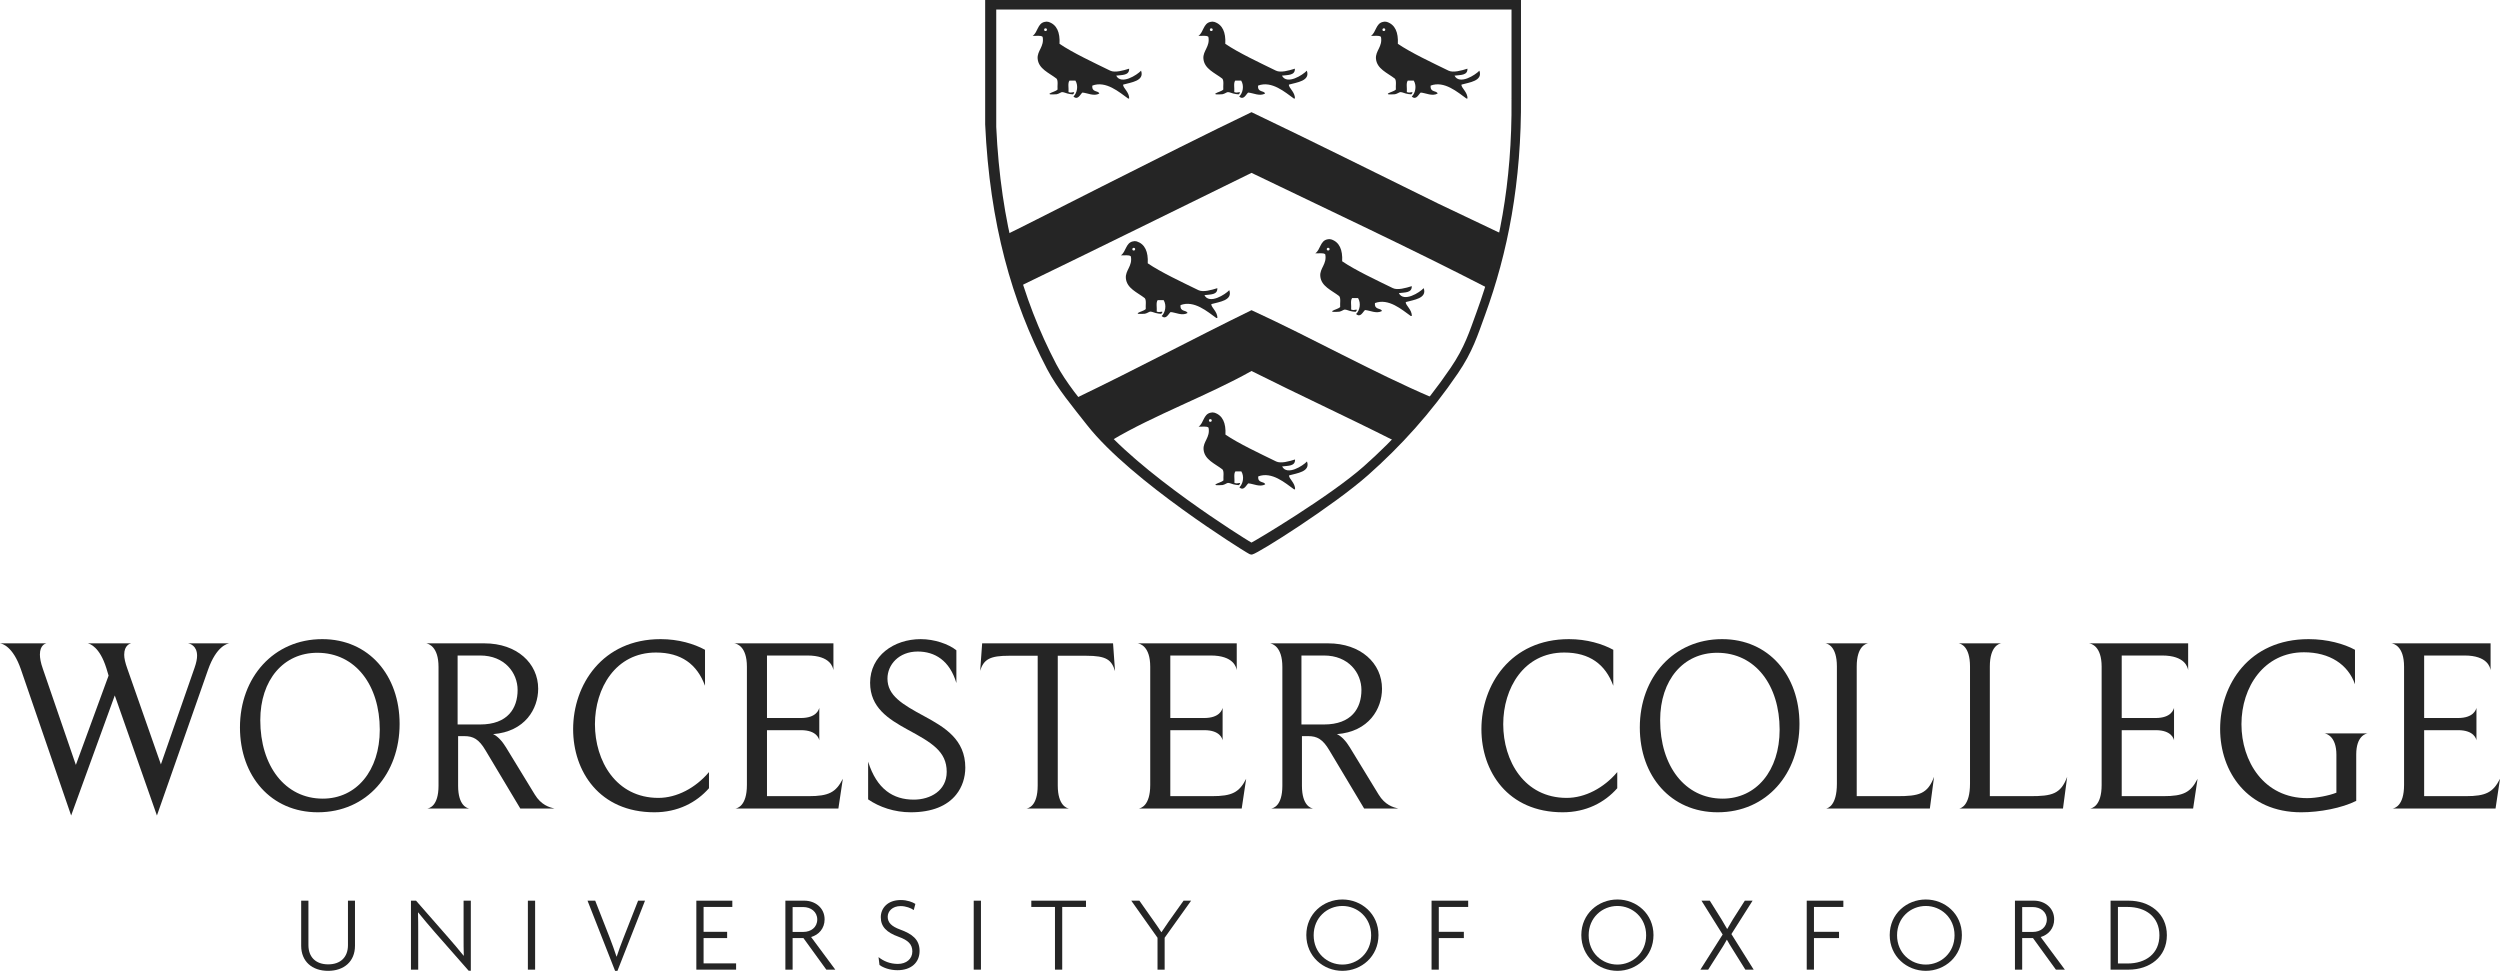 <svg width="324.999px" height="126.209px" viewBox="0 0 324.999 126.209" version="1.1" xmlns="http://www.w3.org/2000/svg" xmlns:xlink="http://www.w3.org/1999/xlink">
    <g id="Page-1" stroke="none" stroke-width="1" fill="none" fill-rule="evenodd">
        <g id="Worcester-style-page" transform="translate(-702, -79.791)">
            <g id="Group-83" transform="translate(702, 80.041)">
                <g id="Group-7" transform="translate(129.109, 0.717)">
                    <path d="M60.565,45.551 C60.015,46.51 59.416,47.436 58.776,48.341 C59.424,47.436 60.027,46.51 60.565,45.551 M61.044,44.67 C61.511,43.794 61.928,42.888 62.283,41.95 C62.692,40.875 63.077,39.796 63.44,38.713 C62.907,40.292 62.312,41.851 61.659,43.368 C61.469,43.806 61.263,44.244 61.044,44.67 M64.254,36.166 C64.23,36.248 64.206,36.33 64.181,36.413 C64.206,36.33 64.23,36.248 64.254,36.166 M64.181,36.413 C63.946,37.182 63.7,37.949 63.44,38.713 C63.699,37.949 63.944,37.182 64.181,36.413 M67.663,0.021 C67.663,0.008 67.65,0 67.638,0 L0.153,0 C0.14,0 0.128,0.008 0.128,0.021 L0.128,12.733 C0.128,16.632 0.396,20.493 0.95,24.359 C1.904,31.003 3.735,37.514 6.54,43.616 C7.238,45.133 7.974,46.646 8.87,48.056 C9.895,49.664 11.097,51.153 12.279,52.641 C13.96,54.762 15.778,56.676 17.811,58.466 C21.719,61.906 25.991,64.949 30.342,67.801 C31.4,68.496 32.462,69.203 33.561,69.827 C33.858,69.992 34.023,69.968 34.3,69.806 C34.928,69.443 35.54,69.05 36.151,68.657 C40.663,65.776 45.195,62.758 49.161,59.144 C51.909,56.643 54.454,53.919 56.768,51.008 C57.301,50.334 57.821,49.656 58.321,48.97 C57.305,50.338 56.21,51.653 55.131,52.918 C52.855,55.593 50.36,58.119 47.678,60.389 C45.493,62.241 43.138,63.903 40.783,65.523 C38.878,66.834 36.948,68.115 34.982,69.335 C34.626,69.558 34.11,70.046 33.672,69.831 C33.362,69.678 33.065,69.476 32.771,69.294 C28.888,66.9 25.132,64.271 21.533,61.468 C19.344,59.764 17.208,57.97 15.249,56.002 C14.357,55.105 13.535,54.154 12.75,53.158 C11.477,51.541 10.176,49.946 9.04,48.226 C7.213,45.46 5.9,42.264 4.739,39.172 C3.549,36.013 2.623,32.76 1.913,29.465 C1.111,25.752 0.615,21.973 0.334,18.186 C0.02,13.998 0.177,9.773 0.177,5.577 L0.177,0.045 L67.369,0.045 C67.601,0.045 67.613,-0.017 67.613,0.281 C67.613,4.18 67.658,8.078 67.613,11.977 C67.667,19.39 66.853,26.79 64.894,33.946 C64.693,34.686 64.478,35.427 64.254,36.166 C65.613,31.709 66.604,27.159 67.138,22.494 C67.534,19.005 67.687,15.491 67.663,11.977 C67.708,7.996 67.663,4.006 67.663,0.021" id="Fill-1" fill="#252525"></path>
                    <path d="M67.613,11.977 C67.667,19.39 66.853,26.79 64.894,33.946 C64.461,35.538 63.977,37.134 63.44,38.713 C62.907,40.292 62.312,41.851 61.659,43.368 C61.469,43.806 61.263,44.244 61.044,44.67 C60.969,44.819 60.891,44.968 60.804,45.117 C60.73,45.261 60.647,45.406 60.565,45.551 C60.015,46.51 59.416,47.436 58.776,48.341 C58.722,48.416 58.668,48.494 58.61,48.573 C58.515,48.705 58.42,48.838 58.321,48.97 C57.305,50.338 56.56,51.822 55.482,53.087 C53.205,55.762 50.709,58.311 48.027,60.581 C45.842,62.433 43.245,64.168 40.89,65.788 C38.985,67.099 36.948,68.115 34.982,69.335 C34.626,69.558 34.024,70.366 33.586,70.151 C33.276,69.998 32.779,69.665 32.485,69.483 C28.602,67.089 24.797,64.44 21.198,61.637 C19.009,59.933 17.208,57.97 15.249,56.002 C14.357,55.105 13.535,54.154 12.75,53.158 C11.477,51.541 10.028,50.092 8.892,48.372 C7.066,45.606 5.693,42.448 4.532,39.356 C3.342,36.197 2.623,32.76 1.913,29.465 C1.111,25.752 0.409,21.935 0.128,18.148 C-0.186,13.96 0.177,9.773 0.177,5.577 L0.177,0.045 L67.369,0.045 C67.601,0.045 67.613,-0.017 67.613,0.281 C67.613,4.18 67.658,8.078 67.613,11.977" id="Fill-3"></path>
                    <path d="M10.837,50.749 C18.697,46.973 25.77,43.178 33.586,39.356 C41.503,42.99 49.282,47.382 57.064,50.718 C56.482,51.695 55.319,52.797 54.935,53.31 C54.528,53.827 54.062,54.339 53.543,54.872 C53.104,55.322 52.671,55.801 52.152,56.339 C45.909,53.188 39.844,50.401 33.586,47.263 C27.951,50.431 20.9,52.998 15.452,56.246 C15.185,56.005 14.903,55.709 14.622,55.421 C13.2,53.968 11.882,52.511 10.837,50.749" id="Fill-5" fill="#252525"></path>
                </g>
                <g id="Group-14" transform="translate(128.321, 0)">
                    <path d="M66.935,30.16 L66.935,30.086 L66.935,30.377 C66.732,31.011 66.007,34.138 65.036,37.174 C54.965,31.989 44.667,27.187 34.374,22.223 C24.164,27.227 14.647,31.931 4.396,36.893 C4.165,36.131 3.813,35.093 3.539,34.069 C3.141,32.579 2.783,31.122 2.691,30.687 C2.661,30.52 2.635,30.359 2.612,30.186 C3.698,29.741 23.764,19.402 34.374,14.333 C42.107,18.022 50.61,22.266 58.676,26.232" id="Fill-8" fill="#252525"></path>
                    <path d="M69.157,12.159 L69.157,0 L0,0 L0,5.691 L0,15.907 C0.588,28.73 3.457,38.889 8.014,47.6 C9.32,50.096 11.383,52.543 13.186,54.845 C18.889,62.127 33.578,71.194 33.821,71.324 C34.024,71.432 34.292,71.621 34.374,71.604 C35.172,71.441 44.926,65.26 49.379,61.311 C53.578,57.589 57.477,53.32 61.005,48.13 C62.896,45.349 63.518,43.304 64.496,40.627 C67.431,32.59 69.25,23.456 69.157,12.252 C69.201,12.252 69.114,12.159 69.157,12.159 M68.426,12.695 C68.517,23.629 66.742,32.542 63.878,40.385 C62.924,42.997 62.317,44.993 60.471,47.707 C57.029,52.771 53.224,56.937 49.127,60.57 C44.781,64.423 35.094,70.226 34.394,70.556 C34.312,70.563 34.092,70.407 33.897,70.296 C33.664,70.163 19.373,61.365 13.807,54.259 C12.048,52.012 10.035,49.625 8.761,47.189 C4.314,38.688 1.514,28.775 0.94,16.262 L0.94,6.293 L0.94,0.74 L68.426,0.74 L68.426,12.605 C68.385,12.605 68.469,12.695 68.426,12.695" id="Fill-10" fill="#252525"></path>
                    <path d="M69.157,12.159 L69.157,0 L0,0 L0,5.691 L0,15.907 C0.588,28.73 3.457,38.889 8.014,47.6 C9.32,50.096 11.383,52.543 13.186,54.845 C18.889,62.127 33.578,71.194 33.821,71.324 C34.024,71.432 34.292,71.621 34.374,71.604 C35.172,71.441 44.926,65.26 49.379,61.311 C53.578,57.589 57.477,53.32 61.005,48.13 C62.896,45.349 63.518,43.304 64.496,40.627 C67.431,32.59 69.25,23.456 69.157,12.252 C69.201,12.252 69.114,12.159 69.157,12.159 Z M68.426,12.695 C68.517,23.629 66.742,32.542 63.878,40.385 C62.924,42.997 62.317,44.993 60.471,47.707 C57.029,52.771 53.224,56.937 49.127,60.57 C44.781,64.423 35.094,70.226 34.394,70.556 C34.312,70.563 34.092,70.407 33.897,70.296 C33.664,70.163 19.373,61.365 13.807,54.259 C12.048,52.012 10.035,49.625 8.761,47.189 C4.314,38.688 1.514,28.775 0.94,16.262 L0.94,6.293 L0.94,0.74 L68.426,0.74 L68.426,12.605 C68.385,12.605 68.469,12.695 68.426,12.695 Z" id="Stroke-12" stroke="#252525" stroke-width="0.5"></path>
                </g>
                <g id="Group-82" transform="translate(0, 2.561)">
                    <path d="M159.806,34.91 C160.284,36.253 158.488,36.436 157.479,36.721 C157.412,37.136 158.304,37.704 158.254,38.532 L158.125,38.532 C156.979,37.717 155.246,36.18 153.471,36.851 C153.37,37.781 154.258,37.456 154.376,37.885 C153.672,38.281 152.852,37.809 152.178,37.756 C151.91,37.967 151.595,38.803 151.016,38.274 C151.492,37.814 151.681,36.877 151.273,36.204 L150.499,36.204 C150.251,36.516 150.42,37.182 150.373,37.694 C150.469,37.73 150.496,37.735 150.666,37.758 C150.746,37.77 151.057,37.681 151.096,37.716 C151.139,37.752 151.07,37.894 150.942,37.99 C150.531,37.953 150.61,37.96 150.223,37.877 C150.016,37.834 149.817,37.711 149.546,37.696 C149.407,37.689 149.144,37.916 148.834,37.975 C148.753,37.99 148.204,38.006 148.032,37.992 C147.865,37.977 147.914,37.907 147.913,37.885 C148.227,37.684 148.68,37.618 148.947,37.368 C148.905,36.893 149.057,36.223 148.818,35.945 C147.825,35.179 146.478,34.677 146.362,33.359 C146.27,32.32 147.256,31.784 147.008,30.513 C146.764,30.282 146.153,30.419 145.715,30.383 C146.384,29.931 146.34,28.765 147.266,28.572 C147.459,28.522 147.575,28.522 147.784,28.572 C148.853,28.926 149.281,29.919 149.206,31.418 C150.883,32.567 153.719,33.896 155.798,34.91 C156.398,35.203 157.467,34.9 158.254,34.651 C158.292,35.552 157.333,35.454 156.574,35.557 C157.211,36.801 159.294,35.47 159.806,34.91 M147.566,29.628 C147.6,29.452 147.459,29.366 147.29,29.422 C147.203,29.454 147.171,29.651 147.245,29.704 C147.325,29.805 147.549,29.764 147.566,29.628" id="Fill-15" fill="#252525"></path>
                    <path d="M169.908,57.179 C170.386,58.522 168.59,58.705 167.581,58.99 C167.514,59.405 168.406,59.973 168.356,60.802 L168.227,60.802 C167.081,59.986 165.348,58.45 163.573,59.12 C163.472,60.05 164.36,59.725 164.478,60.155 C163.774,60.55 162.954,60.078 162.28,60.025 C162.012,60.236 161.697,61.072 161.118,60.543 C161.594,60.083 161.783,59.147 161.375,58.473 L160.601,58.473 C160.353,58.786 160.522,59.451 160.475,59.963 C160.571,59.999 160.598,60.004 160.768,60.028 C160.848,60.04 161.159,59.95 161.198,59.985 C161.241,60.021 161.172,60.164 161.044,60.259 C160.633,60.222 160.712,60.229 160.325,60.147 C160.118,60.103 159.919,59.98 159.648,59.966 C159.509,59.958 159.246,60.186 158.936,60.244 C158.855,60.259 158.306,60.275 158.134,60.261 C157.967,60.246 158.016,60.176 158.015,60.155 C158.329,59.953 158.782,59.887 159.049,59.637 C159.007,59.162 159.159,58.492 158.92,58.214 C157.927,57.448 156.58,56.946 156.464,55.628 C156.372,54.589 157.358,54.054 157.11,52.782 C156.866,52.552 156.255,52.688 155.817,52.653 C156.486,52.2 156.442,51.034 157.369,50.841 C157.561,50.791 157.677,50.791 157.886,50.841 C158.955,51.195 159.383,52.188 159.308,53.687 C160.985,54.836 163.821,56.165 165.9,57.179 C166.5,57.473 167.569,57.169 168.356,56.92 C168.394,57.821 167.435,57.724 166.676,57.826 C167.313,59.071 169.396,57.739 169.908,57.179 M157.524,51.897 C157.557,51.721 157.416,51.635 157.247,51.691 C157.16,51.724 157.128,51.92 157.202,51.973 C157.282,52.074 157.506,52.033 157.524,51.897" id="Fill-17" fill="#252525"></path>
                    <path d="M169.908,57.179 C170.386,58.522 168.59,58.705 167.581,58.99 C167.514,59.405 168.406,59.973 168.356,60.802 L168.227,60.802 C167.081,59.986 165.348,58.45 163.573,59.12 C163.472,60.05 164.36,59.725 164.478,60.155 C163.774,60.55 162.954,60.078 162.28,60.025 C162.012,60.236 161.697,61.072 161.118,60.543 C161.594,60.083 161.783,59.147 161.375,58.473 L160.601,58.473 C160.353,58.786 160.522,59.451 160.475,59.963 C160.571,59.999 160.598,60.004 160.768,60.028 C160.848,60.04 161.159,59.95 161.198,59.985 C161.241,60.021 161.172,60.164 161.044,60.259 C160.633,60.222 160.712,60.229 160.325,60.147 C160.118,60.103 159.919,59.98 159.648,59.966 C159.509,59.958 159.246,60.186 158.936,60.244 C158.855,60.259 158.306,60.275 158.134,60.261 C157.967,60.246 158.016,60.176 158.015,60.155 C158.329,59.953 158.782,59.887 159.049,59.637 C159.007,59.162 159.159,58.492 158.92,58.214 C157.927,57.448 156.58,56.946 156.464,55.628 C156.372,54.589 157.358,54.054 157.11,52.782 C156.866,52.552 156.255,52.688 155.817,52.653 C156.486,52.2 156.442,51.034 157.369,50.841 C157.561,50.791 157.677,50.791 157.886,50.841 C158.955,51.195 159.383,52.188 159.308,53.687 C160.985,54.836 163.821,56.165 165.9,57.179 C166.5,57.473 167.569,57.169 168.356,56.92 C168.394,57.821 167.435,57.724 166.676,57.826 C167.313,59.071 169.396,57.739 169.908,57.179 Z M157.524,51.897 C157.557,51.721 157.416,51.635 157.247,51.691 C157.16,51.724 157.128,51.92 157.202,51.973 C157.282,52.074 157.506,52.033 157.524,51.897 Z" id="Stroke-19"></path>
                    <path d="M148.338,6.376 C148.817,7.718 147.021,7.902 146.012,8.187 C145.944,8.602 146.836,9.17 146.787,9.998 L146.658,9.998 C145.512,9.183 143.779,7.646 142.003,8.316 C141.903,9.246 142.791,8.921 142.909,9.351 C142.205,9.747 141.384,9.275 140.711,9.222 C140.443,9.432 140.128,10.268 139.548,9.739 C140.024,9.28 140.214,8.343 139.806,7.669 L139.031,7.669 C138.783,7.982 138.952,8.647 138.906,9.16 C139.001,9.196 139.029,9.201 139.198,9.224 C139.278,9.236 139.59,9.147 139.629,9.181 C139.671,9.218 139.603,9.36 139.475,9.456 C139.064,9.418 139.142,9.426 138.756,9.343 C138.549,9.299 138.35,9.177 138.078,9.162 C137.94,9.154 137.676,9.382 137.366,9.44 C137.286,9.456 136.737,9.471 136.565,9.457 C136.398,9.443 136.447,9.373 136.446,9.351 C136.76,9.149 137.212,9.083 137.48,8.833 C137.437,8.359 137.59,7.689 137.35,7.41 C136.358,6.645 135.011,6.143 134.894,4.824 C134.803,3.786 135.789,3.25 135.541,1.978 C135.296,1.748 134.686,1.884 134.248,1.849 C134.916,1.396 134.872,0.231 135.799,0.038 C135.992,-0.013 136.108,-0.013 136.316,0.038 C137.386,0.391 137.814,1.385 137.738,2.884 C139.415,4.033 142.252,5.361 144.331,6.376 C144.931,6.669 146,6.365 146.787,6.117 C146.825,7.017 145.865,6.92 145.106,7.023 C145.744,8.267 147.827,6.936 148.338,6.376 M136.099,1.094 C136.133,0.918 135.992,0.831 135.823,0.888 C135.736,0.92 135.704,1.117 135.777,1.17 C135.857,1.271 136.081,1.229 136.099,1.094" id="Fill-21" fill="#252525"></path>
                    <path d="M169.887,6.376 C170.365,7.718 168.569,7.902 167.56,8.187 C167.493,8.602 168.385,9.17 168.335,9.998 L168.206,9.998 C167.061,9.183 165.327,7.646 163.552,8.316 C163.451,9.246 164.339,8.921 164.457,9.351 C163.754,9.747 162.933,9.275 162.259,9.222 C161.991,9.432 161.676,10.268 161.097,9.739 C161.573,9.28 161.763,8.343 161.354,7.669 L160.58,7.669 C160.332,7.982 160.501,8.647 160.454,9.16 C160.55,9.196 160.577,9.201 160.747,9.224 C160.827,9.236 161.138,9.147 161.177,9.181 C161.22,9.218 161.151,9.36 161.023,9.456 C160.612,9.418 160.691,9.426 160.304,9.343 C160.097,9.299 159.898,9.177 159.627,9.162 C159.488,9.154 159.225,9.382 158.915,9.44 C158.834,9.456 158.285,9.471 158.113,9.457 C157.946,9.443 157.995,9.373 157.994,9.351 C158.309,9.149 158.761,9.083 159.028,8.833 C158.986,8.359 159.138,7.689 158.899,7.41 C157.906,6.645 156.559,6.143 156.443,4.824 C156.351,3.786 157.338,3.25 157.089,1.978 C156.845,1.748 156.234,1.884 155.797,1.849 C156.465,1.396 156.421,0.231 157.348,0.038 C157.54,-0.013 157.657,-0.013 157.865,0.038 C158.934,0.391 159.362,1.385 159.287,2.884 C160.964,4.033 163.8,5.361 165.879,6.376 C166.479,6.669 167.548,6.365 168.335,6.117 C168.373,7.017 167.414,6.92 166.655,7.023 C167.292,8.267 169.375,6.936 169.887,6.376 M157.648,1.094 C157.681,0.918 157.54,0.831 157.371,0.888 C157.284,0.92 157.252,1.117 157.326,1.17 C157.406,1.271 157.63,1.229 157.648,1.094" id="Fill-23" fill="#252525"></path>
                    <path d="M192.32,6.376 C192.798,7.718 191.002,7.902 189.993,8.187 C189.925,8.602 190.817,9.17 190.768,9.998 L190.639,9.998 C189.494,9.183 187.76,7.646 185.985,8.316 C185.884,9.246 186.772,8.921 186.89,9.351 C186.187,9.747 185.365,9.275 184.692,9.222 C184.425,9.432 184.109,10.268 183.53,9.739 C184.006,9.28 184.196,8.343 183.787,7.669 L183.012,7.669 C182.764,7.982 182.934,8.647 182.887,9.16 C182.983,9.196 183.01,9.201 183.179,9.224 C183.259,9.236 183.571,9.147 183.61,9.181 C183.652,9.218 183.584,9.36 183.456,9.456 C183.045,9.418 183.123,9.426 182.737,9.343 C182.531,9.299 182.331,9.177 182.06,9.162 C181.922,9.154 181.658,9.382 181.347,9.44 C181.267,9.456 180.718,9.471 180.546,9.457 C180.379,9.443 180.428,9.373 180.427,9.351 C180.741,9.149 181.194,9.083 181.461,8.833 C181.418,8.359 181.571,7.689 181.332,7.41 C180.339,6.645 178.992,6.143 178.875,4.824 C178.784,3.786 179.77,3.25 179.522,1.978 C179.277,1.748 178.668,1.884 178.229,1.849 C178.898,1.396 178.853,0.231 179.781,0.038 C179.973,-0.013 180.09,-0.013 180.297,0.038 C181.367,0.391 181.795,1.385 181.72,2.884 C183.397,4.033 186.233,5.361 188.312,6.376 C188.912,6.669 189.981,6.365 190.768,6.117 C190.806,7.017 189.846,6.92 189.087,7.023 C189.725,8.267 191.808,6.936 192.32,6.376 M180.081,1.094 C180.114,0.918 179.973,0.831 179.804,0.888 C179.717,0.92 179.685,1.117 179.758,1.17 C179.838,1.271 180.062,1.229 180.081,1.094" id="Fill-25" fill="#252525"></path>
                    <path d="M175.648,37.431 C175.744,37.467 175.771,37.472 175.94,37.495 C176.02,37.507 176.332,37.418 176.371,37.453 C176.413,37.489 176.345,37.631 176.217,37.727 C175.806,37.689 175.885,37.697 175.498,37.614 C175.291,37.57 175.092,37.448 174.821,37.433 C174.682,37.425 174.419,37.653 174.108,37.711 C174.028,37.727 173.479,37.742 173.307,37.728 C173.14,37.714 173.189,37.644 173.188,37.622 C173.502,37.42 173.954,37.355 174.222,37.104 C174.18,36.63 174.332,35.96 174.093,35.681 C173.1,34.916 171.753,34.414 171.637,33.096 C171.544,32.057 172.531,31.521 172.283,30.25 C172.038,30.019 171.428,30.155 170.99,30.12 C171.658,29.667 171.614,28.502 172.541,28.309 C172.734,28.258 172.85,28.258 173.059,28.309 C174.128,28.662 174.556,29.656 174.481,31.155 C176.157,32.304 178.994,33.633 181.073,34.647 C181.673,34.94 182.742,34.636 183.529,34.388 C183.567,35.288 182.607,35.191 181.848,35.294 C182.486,36.538 184.568,35.207 185.08,34.647 C185.559,35.989 183.763,36.173 182.753,36.458 C182.686,36.873 183.578,37.441 183.529,38.269 L183.4,38.269 C182.254,37.454 180.521,35.917 178.745,36.587 C178.645,37.517 179.533,37.193 179.651,37.622 C178.947,38.018 178.126,37.546 177.453,37.493 C177.185,37.704 176.87,38.539 176.291,38.01 C176.766,37.551 176.956,36.615 176.548,35.94 L175.774,35.94 C175.525,36.253 175.695,36.918 175.648,37.431 M172.841,29.624 C172.875,29.447 172.734,29.361 172.565,29.418 C172.478,29.45 172.446,29.647 172.519,29.7 C172.6,29.801 172.823,29.759 172.841,29.624" id="Fill-27" fill="#252525"></path>
                    <path d="M24.428,80.824 L29.81,80.824 C29.585,80.857 28.134,81.147 27.039,84.275 L20.4,103.205 L14.921,87.597 L9.249,103.205 L2.707,84.178 C1.676,81.211 0.29,80.857 0,80.824 L6.026,80.824 C5.897,80.857 5.188,81.05 5.188,82.275 C5.188,82.727 5.286,83.34 5.575,84.146 L9.862,96.626 L14.116,85.017 L13.826,84.049 C12.955,81.276 11.699,80.889 11.409,80.824 L17.048,80.824 C16.919,80.857 16.146,81.05 16.146,82.308 C16.146,82.759 16.275,83.34 16.565,84.146 L20.916,96.561 L25.298,83.985 C25.524,83.34 25.621,82.824 25.621,82.437 C25.621,81.115 24.686,80.857 24.428,80.824" id="Fill-29" fill="#252525"></path>
                    <path d="M41.25,82.05 C36.867,82.05 33.837,85.565 33.837,90.821 C33.837,96.755 37.06,101.012 41.959,101.012 C46.342,101.012 49.371,97.368 49.371,92.047 C49.371,86.307 46.245,82.05 41.25,82.05 M41.314,102.785 C35.223,102.785 31.195,98.077 31.195,91.756 C31.195,85.243 35.578,80.276 41.894,80.276 C47.953,80.276 51.949,84.985 51.949,91.305 C51.949,97.722 47.728,102.785 41.314,102.785" id="Fill-31" fill="#252525"></path>
                    <path d="M62.422,82.405 L59.489,82.405 L59.489,91.37 L62.422,91.37 C65.999,91.37 67.289,89.273 67.289,86.887 C67.289,84.662 65.612,82.405 62.422,82.405 L62.422,82.405 Z M67.643,102.302 L63.131,94.756 C62.261,93.272 61.52,92.885 60.359,92.885 L59.554,92.885 L59.554,99.335 C59.554,101.947 60.746,102.269 61.036,102.302 L55.526,102.302 C55.783,102.269 57.008,102.011 57.008,99.335 L57.008,83.888 C57.008,81.211 55.687,80.889 55.429,80.824 L62.97,80.824 C67.191,80.824 69.963,83.404 69.963,86.726 C69.963,89.338 68.255,92.304 64.098,92.627 C64.646,92.853 65.29,93.53 65.773,94.336 L69.512,100.464 C70.35,101.85 71.413,102.14 72.09,102.302 L67.643,102.302 Z" id="Fill-33" fill="#252525"></path>
                    <path d="M85.077,102.785 C77.923,102.785 74.507,97.464 74.507,91.982 C74.507,86.21 78.309,80.276 85.882,80.276 C88.203,80.276 90.233,80.889 91.651,81.663 L91.651,86.339 C90.62,83.533 88.558,82.018 85.271,82.018 C80.017,82.018 77.342,86.661 77.342,91.337 C77.342,96.11 80.082,100.915 85.592,100.915 C87.978,100.915 90.427,99.625 92.167,97.561 L92.167,99.657 C90.523,101.528 88.107,102.785 85.077,102.785" id="Fill-35" fill="#252525"></path>
                    <path d="M108.989,102.302 L95.583,102.302 C95.84,102.269 97.097,101.979 97.097,99.238 L97.097,83.856 C97.097,81.179 95.744,80.857 95.454,80.824 L108.345,80.824 L108.345,84.307 C108.28,83.952 107.958,82.405 104.961,82.405 L99.708,82.405 L99.708,90.531 L104.091,90.531 C106.153,90.531 106.443,89.435 106.508,89.209 L106.508,93.433 C106.476,93.272 106.218,92.111 104.123,92.111 L99.708,92.111 L99.708,100.689 L105.122,100.689 C107.732,100.689 108.667,100.206 109.569,98.432 L108.989,102.302 Z" id="Fill-37" fill="#252525"></path>
                    <path d="M124.297,100.496 C123.136,101.947 121.171,102.785 118.399,102.785 C116.272,102.785 114.306,102.108 112.856,101.108 L112.856,96.207 C113.984,99.786 116.111,101.141 118.785,101.141 C120.945,101.141 123.072,99.98 123.072,97.529 C123.072,94.853 121.106,93.724 117.948,92.014 C115.498,90.66 113.114,89.177 113.114,85.952 C113.114,82.437 116.207,80.276 119.688,80.276 C121.493,80.276 123.33,80.921 124.329,81.727 L124.329,85.984 C123.459,83.049 121.525,81.888 119.301,81.888 C116.852,81.888 115.37,83.598 115.37,85.403 C115.37,87.597 117.239,88.725 120.172,90.305 C122.782,91.724 125.489,93.304 125.489,96.98 C125.489,98.238 125.102,99.496 124.297,100.496" id="Fill-39" fill="#252525"></path>
                    <path d="M141.216,82.437 L137.509,82.437 L137.509,99.302 C137.509,101.914 138.702,102.27 138.992,102.302 L133.417,102.302 C133.675,102.27 134.899,102.012 134.899,99.302 L134.899,82.437 L131.161,82.437 C128.776,82.437 127.873,82.856 127.422,84.404 L127.68,80.825 L144.696,80.825 L144.954,84.436 C144.503,82.953 143.826,82.437 141.216,82.437" id="Fill-41" fill="#252525"></path>
                    <path d="M161.421,102.302 L148.014,102.302 C148.272,102.269 149.529,101.979 149.529,99.238 L149.529,83.856 C149.529,81.179 148.175,80.857 147.885,80.824 L160.776,80.824 L160.776,84.307 C160.712,83.952 160.389,82.405 157.392,82.405 L152.139,82.405 L152.139,90.531 L156.522,90.531 C158.585,90.531 158.875,89.435 158.939,89.209 L158.939,93.433 C158.907,93.272 158.649,92.111 156.555,92.111 L152.139,92.111 L152.139,100.689 L157.554,100.689 C160.164,100.689 161.099,100.206 162.001,98.432 L161.421,102.302 Z" id="Fill-43" fill="#252525"></path>
                    <path d="M172.12,82.405 L169.187,82.405 L169.187,91.37 L172.12,91.37 C175.697,91.37 176.986,89.273 176.986,86.887 C176.986,84.662 175.311,82.405 172.12,82.405 L172.12,82.405 Z M177.341,102.302 L172.829,94.756 C171.959,93.272 171.218,92.885 170.057,92.885 L169.252,92.885 L169.252,99.335 C169.252,101.947 170.444,102.269 170.734,102.302 L165.223,102.302 C165.481,102.269 166.706,102.011 166.706,99.335 L166.706,83.888 C166.706,81.211 165.384,80.889 165.126,80.824 L172.668,80.824 C176.89,80.824 179.661,83.404 179.661,86.726 C179.661,89.338 177.953,92.304 173.796,92.627 C174.343,92.853 174.988,93.53 175.471,94.336 L179.21,100.464 C180.048,101.85 181.111,102.14 181.788,102.302 L177.341,102.302 Z" id="Fill-45" fill="#252525"></path>
                    <path d="M203.154,102.785 C195.999,102.785 192.583,97.464 192.583,91.982 C192.583,86.21 196.386,80.276 203.959,80.276 C206.279,80.276 208.31,80.889 209.728,81.663 L209.728,86.339 C208.696,83.533 206.634,82.018 203.347,82.018 C198.094,82.018 195.419,86.661 195.419,91.337 C195.419,96.11 198.158,100.915 203.669,100.915 C206.054,100.915 208.503,99.625 210.243,97.561 L210.243,99.657 C208.6,101.528 206.183,102.785 203.154,102.785" id="Fill-47" fill="#252525"></path>
                    <path d="M223.23,82.05 C218.848,82.05 215.818,85.565 215.818,90.821 C215.818,96.755 219.041,101.012 223.939,101.012 C228.322,101.012 231.351,97.368 231.351,92.047 C231.351,86.307 228.226,82.05 223.23,82.05 M223.295,102.785 C217.204,102.785 213.175,98.077 213.175,91.756 C213.175,85.243 217.558,80.276 223.875,80.276 C229.934,80.276 233.93,84.985 233.93,91.305 C233.93,97.722 229.708,102.785 223.295,102.785" id="Fill-49" fill="#252525"></path>
                    <path d="M250.88,102.302 L237.376,102.302 C237.602,102.269 238.795,101.947 238.795,99.077 L238.795,83.823 C238.795,81.179 237.57,80.857 237.312,80.824 L242.855,80.824 C242.598,80.857 241.373,81.179 241.373,83.823 L241.373,100.689 L246.626,100.689 C249.43,100.689 250.59,100.431 251.428,98.174 L250.88,102.302 Z" id="Fill-51" fill="#252525"></path>
                    <path d="M268.186,102.302 L254.682,102.302 C254.907,102.269 256.1,101.947 256.1,99.077 L256.1,83.823 C256.1,81.179 254.876,80.857 254.618,80.824 L260.161,80.824 C259.903,80.857 258.678,81.179 258.678,83.823 L258.678,100.689 L263.932,100.689 C266.735,100.689 267.895,100.431 268.733,98.174 L268.186,102.302 Z" id="Fill-53" fill="#252525"></path>
                    <path d="M285.104,102.302 L271.697,102.302 C271.955,102.269 273.212,101.979 273.212,99.238 L273.212,83.856 C273.212,81.179 271.859,80.857 271.569,80.824 L284.459,80.824 L284.459,84.307 C284.395,83.952 284.073,82.405 281.076,82.405 L275.822,82.405 L275.822,90.531 L280.206,90.531 C282.268,90.531 282.558,89.435 282.623,89.209 L282.623,93.433 C282.59,93.272 282.333,92.111 280.238,92.111 L275.822,92.111 L275.822,100.689 L281.237,100.689 C283.847,100.689 284.782,100.206 285.684,98.432 L285.104,102.302 Z" id="Fill-55" fill="#252525"></path>
                    <path d="M302.184,92.531 L307.792,92.531 C307.534,92.562 306.309,92.885 306.309,95.272 L306.309,101.302 C304.44,102.237 301.572,102.786 299.155,102.786 C292.161,102.786 288.616,97.529 288.616,91.95 C288.616,86.21 292.355,80.276 300.121,80.276 C302.538,80.276 304.73,80.889 306.148,81.663 L306.148,86.145 C305.246,83.565 302.861,81.985 299.509,81.985 C294.353,81.985 291.388,86.468 291.388,91.337 C291.388,96.142 294.288,100.947 299.928,100.947 C301.089,100.947 302.764,100.625 303.731,100.238 L303.731,95.304 C303.731,92.918 302.442,92.562 302.184,92.531" id="Fill-57" fill="#252525"></path>
                    <path d="M324.419,102.302 L311.013,102.302 C311.271,102.269 312.527,101.979 312.527,99.238 L312.527,83.856 C312.527,81.179 311.174,80.857 310.884,80.824 L323.775,80.824 L323.775,84.307 C323.71,83.952 323.388,82.405 320.391,82.405 L315.138,82.405 L315.138,90.531 L319.521,90.531 C321.583,90.531 321.874,89.435 321.938,89.209 L321.938,93.433 C321.906,93.272 321.648,92.111 319.553,92.111 L315.138,92.111 L315.138,100.689 L320.552,100.689 C323.163,100.689 324.097,100.206 324.999,98.432 L324.419,102.302 Z" id="Fill-59" fill="#252525"></path>
                    <path d="M42.651,123.398 C40.572,123.398 39.153,122.175 39.153,120.137 L39.153,114.277 L40.095,114.277 L40.095,120.053 C40.095,121.613 41.049,122.555 42.665,122.555 C44.28,122.555 45.235,121.613 45.235,120.053 L45.235,114.277 L46.148,114.277 L46.148,120.137 C46.148,122.175 44.729,123.398 42.651,123.398" id="Fill-61" fill="#252525"></path>
                    <path d="M60.926,123.384 L56.544,118.395 C55.813,117.565 54.984,116.567 54.367,115.808 L54.338,115.822 C54.367,116.652 54.367,117.481 54.367,118.296 L54.367,123.243 L53.425,123.243 L53.425,114.277 L54.085,114.277 L58.243,119.027 C58.847,119.716 59.676,120.685 60.266,121.43 L60.294,121.416 C60.266,120.615 60.266,119.814 60.266,119.055 L60.266,114.277 L61.207,114.277 L61.207,123.384 L60.926,123.384 Z" id="Fill-63" fill="#252525"></path>
                    <polygon id="Fill-65" fill="#252525" points="68.624 123.243 69.565 123.243 69.565 114.277 68.624 114.277"></polygon>
                    <path d="M80.269,123.398 L79.96,123.398 L76.378,114.277 L77.376,114.277 L79.272,119.111 C79.553,119.842 79.89,120.755 80.143,121.543 L80.171,121.543 C80.424,120.755 80.761,119.87 81.056,119.111 L82.952,114.277 L83.851,114.277 L80.269,123.398 Z" id="Fill-67" fill="#252525"></path>
                    <polygon id="Fill-68" fill="#252525" points="90.524 123.243 90.524 114.277 95.202 114.277 95.202 115.091 91.465 115.091 91.465 118.324 94.527 118.324 94.527 119.139 91.465 119.139 91.465 122.428 95.693 122.428 95.693 123.243"></polygon>
                    <path d="M104.417,115.106 L103.04,115.106 L103.04,118.338 L104.445,118.338 C105.414,118.338 106.242,117.748 106.242,116.722 C106.242,115.71 105.4,115.106 104.417,115.106 L104.417,115.106 Z M107.422,123.244 L104.445,119.139 L103.04,119.139 L103.04,123.244 L102.099,123.244 L102.099,114.276 L104.571,114.276 C105.934,114.276 107.198,115.176 107.198,116.708 C107.198,117.874 106.453,118.717 105.442,118.999 L108.588,123.244 L107.422,123.244 Z" id="Fill-69" fill="#252525"></path>
                    <path d="M116.68,123.314 C115.654,123.314 114.826,122.99 114.334,122.639 L114.208,121.613 C114.854,122.133 115.697,122.498 116.722,122.498 C117.817,122.498 118.604,121.852 118.604,120.882 C118.604,119.94 118.056,119.42 116.82,118.971 C115.247,118.408 114.502,117.65 114.502,116.427 C114.502,115.302 115.331,114.192 117.115,114.192 C117.93,114.192 118.632,114.459 118.997,114.698 L118.787,115.499 C118.45,115.246 117.761,114.979 117.087,114.979 C115.992,114.979 115.402,115.668 115.402,116.371 C115.402,117.13 115.907,117.621 117.017,118.029 C118.59,118.605 119.545,119.322 119.545,120.812 C119.545,122.33 118.436,123.314 116.68,123.314" id="Fill-70" fill="#252525"></path>
                    <polygon id="Fill-71" fill="#252525" points="126.583 123.243 127.524 123.243 127.524 114.277 126.583 114.277"></polygon>
                    <polygon id="Fill-72" fill="#252525" points="138.088 115.092 138.088 123.243 137.146 123.243 137.146 115.092 134.07 115.092 134.07 114.276 141.178 114.276 141.178 115.092"></polygon>
                    <path d="M151.404,119.097 L151.404,123.243 L150.477,123.243 L150.477,119.097 L147.064,114.276 L148.118,114.276 L150.042,117.003 C150.337,117.425 150.688,117.917 150.969,118.366 L150.997,118.366 C151.278,117.931 151.629,117.425 151.924,117.003 L153.863,114.276 L154.845,114.276 L151.404,119.097 Z" id="Fill-73" fill="#252525"></path>
                    <path d="M174.512,114.965 C172.545,114.965 170.776,116.469 170.776,118.774 C170.776,121.079 172.545,122.583 174.512,122.583 C176.465,122.583 178.248,121.079 178.248,118.774 C178.248,116.469 176.465,114.965 174.512,114.965 M174.512,123.398 C172.04,123.398 169.821,121.529 169.821,118.746 C169.821,115.977 172.04,114.122 174.512,114.122 C176.984,114.122 179.203,115.977 179.203,118.746 C179.203,121.529 176.984,123.398 174.512,123.398" id="Fill-74" fill="#252525"></path>
                    <polygon id="Fill-75" fill="#252525" points="187.042 115.092 187.042 118.324 190.301 118.324 190.301 119.139 187.042 119.139 187.042 123.243 186.102 123.243 186.102 114.276 190.863 114.276 190.863 115.092"></polygon>
                    <path d="M210.262,114.965 C208.296,114.965 206.526,116.469 206.526,118.774 C206.526,121.079 208.296,122.583 210.262,122.583 C212.215,122.583 213.998,121.079 213.998,118.774 C213.998,116.469 212.215,114.965 210.262,114.965 M210.262,123.398 C207.79,123.398 205.571,121.529 205.571,118.746 C205.571,115.977 207.79,114.122 210.262,114.122 C212.734,114.122 214.953,115.977 214.953,118.746 C214.953,121.529 212.734,123.398 210.262,123.398" id="Fill-76" fill="#252525"></path>
                    <path d="M226.894,123.243 L225.279,120.657 C225.026,120.25 224.745,119.814 224.506,119.364 L224.478,119.364 C224.239,119.814 223.944,120.292 223.706,120.657 L222.062,123.243 L221.051,123.243 L223.944,118.675 L221.192,114.277 L222.273,114.277 L223.804,116.722 C224.029,117.087 224.31,117.565 224.52,117.945 L224.548,117.945 C224.759,117.565 225.04,117.087 225.265,116.722 L226.824,114.277 L227.835,114.277 L225.082,118.619 L227.976,123.243 L226.894,123.243 Z" id="Fill-77" fill="#252525"></path>
                    <polygon id="Fill-78" fill="#252525" points="235.814 115.092 235.814 118.324 239.073 118.324 239.073 119.139 235.814 119.139 235.814 123.243 234.874 123.243 234.874 114.276 239.635 114.276 239.635 115.092"></polygon>
                    <path d="M250.353,114.965 C248.387,114.965 246.617,116.469 246.617,118.774 C246.617,121.079 248.387,122.583 250.353,122.583 C252.306,122.583 254.09,121.079 254.09,118.774 C254.09,116.469 252.306,114.965 250.353,114.965 M250.353,123.398 C247.882,123.398 245.662,121.529 245.662,118.746 C245.662,115.977 247.882,114.122 250.353,114.122 C252.826,114.122 255.045,115.977 255.045,118.746 C255.045,121.529 252.826,123.398 250.353,123.398" id="Fill-79" fill="#252525"></path>
                    <path d="M264.26,115.106 L262.883,115.106 L262.883,118.338 L264.288,118.338 C265.257,118.338 266.086,117.748 266.086,116.722 C266.086,115.71 265.243,115.106 264.26,115.106 L264.26,115.106 Z M267.266,123.244 L264.288,119.139 L262.883,119.139 L262.883,123.244 L261.943,123.244 L261.943,114.276 L264.415,114.276 C265.777,114.276 267.041,115.176 267.041,116.708 C267.041,117.874 266.297,118.717 265.285,118.999 L268.432,123.244 L267.266,123.244 Z" id="Fill-80" fill="#252525"></path>
                    <path d="M276.58,115.092 L275.33,115.092 L275.33,122.442 L276.58,122.442 C278.953,122.442 280.723,121.163 280.723,118.774 C280.723,116.385 278.953,115.092 276.58,115.092 M276.72,123.243 L274.374,123.243 L274.374,114.276 L276.72,114.276 C279.431,114.276 281.692,115.907 281.692,118.76 C281.692,121.613 279.431,123.243 276.72,123.243" id="Fill-81" fill="#252525"></path>
                </g>
            </g>
        </g>
    </g>
</svg>